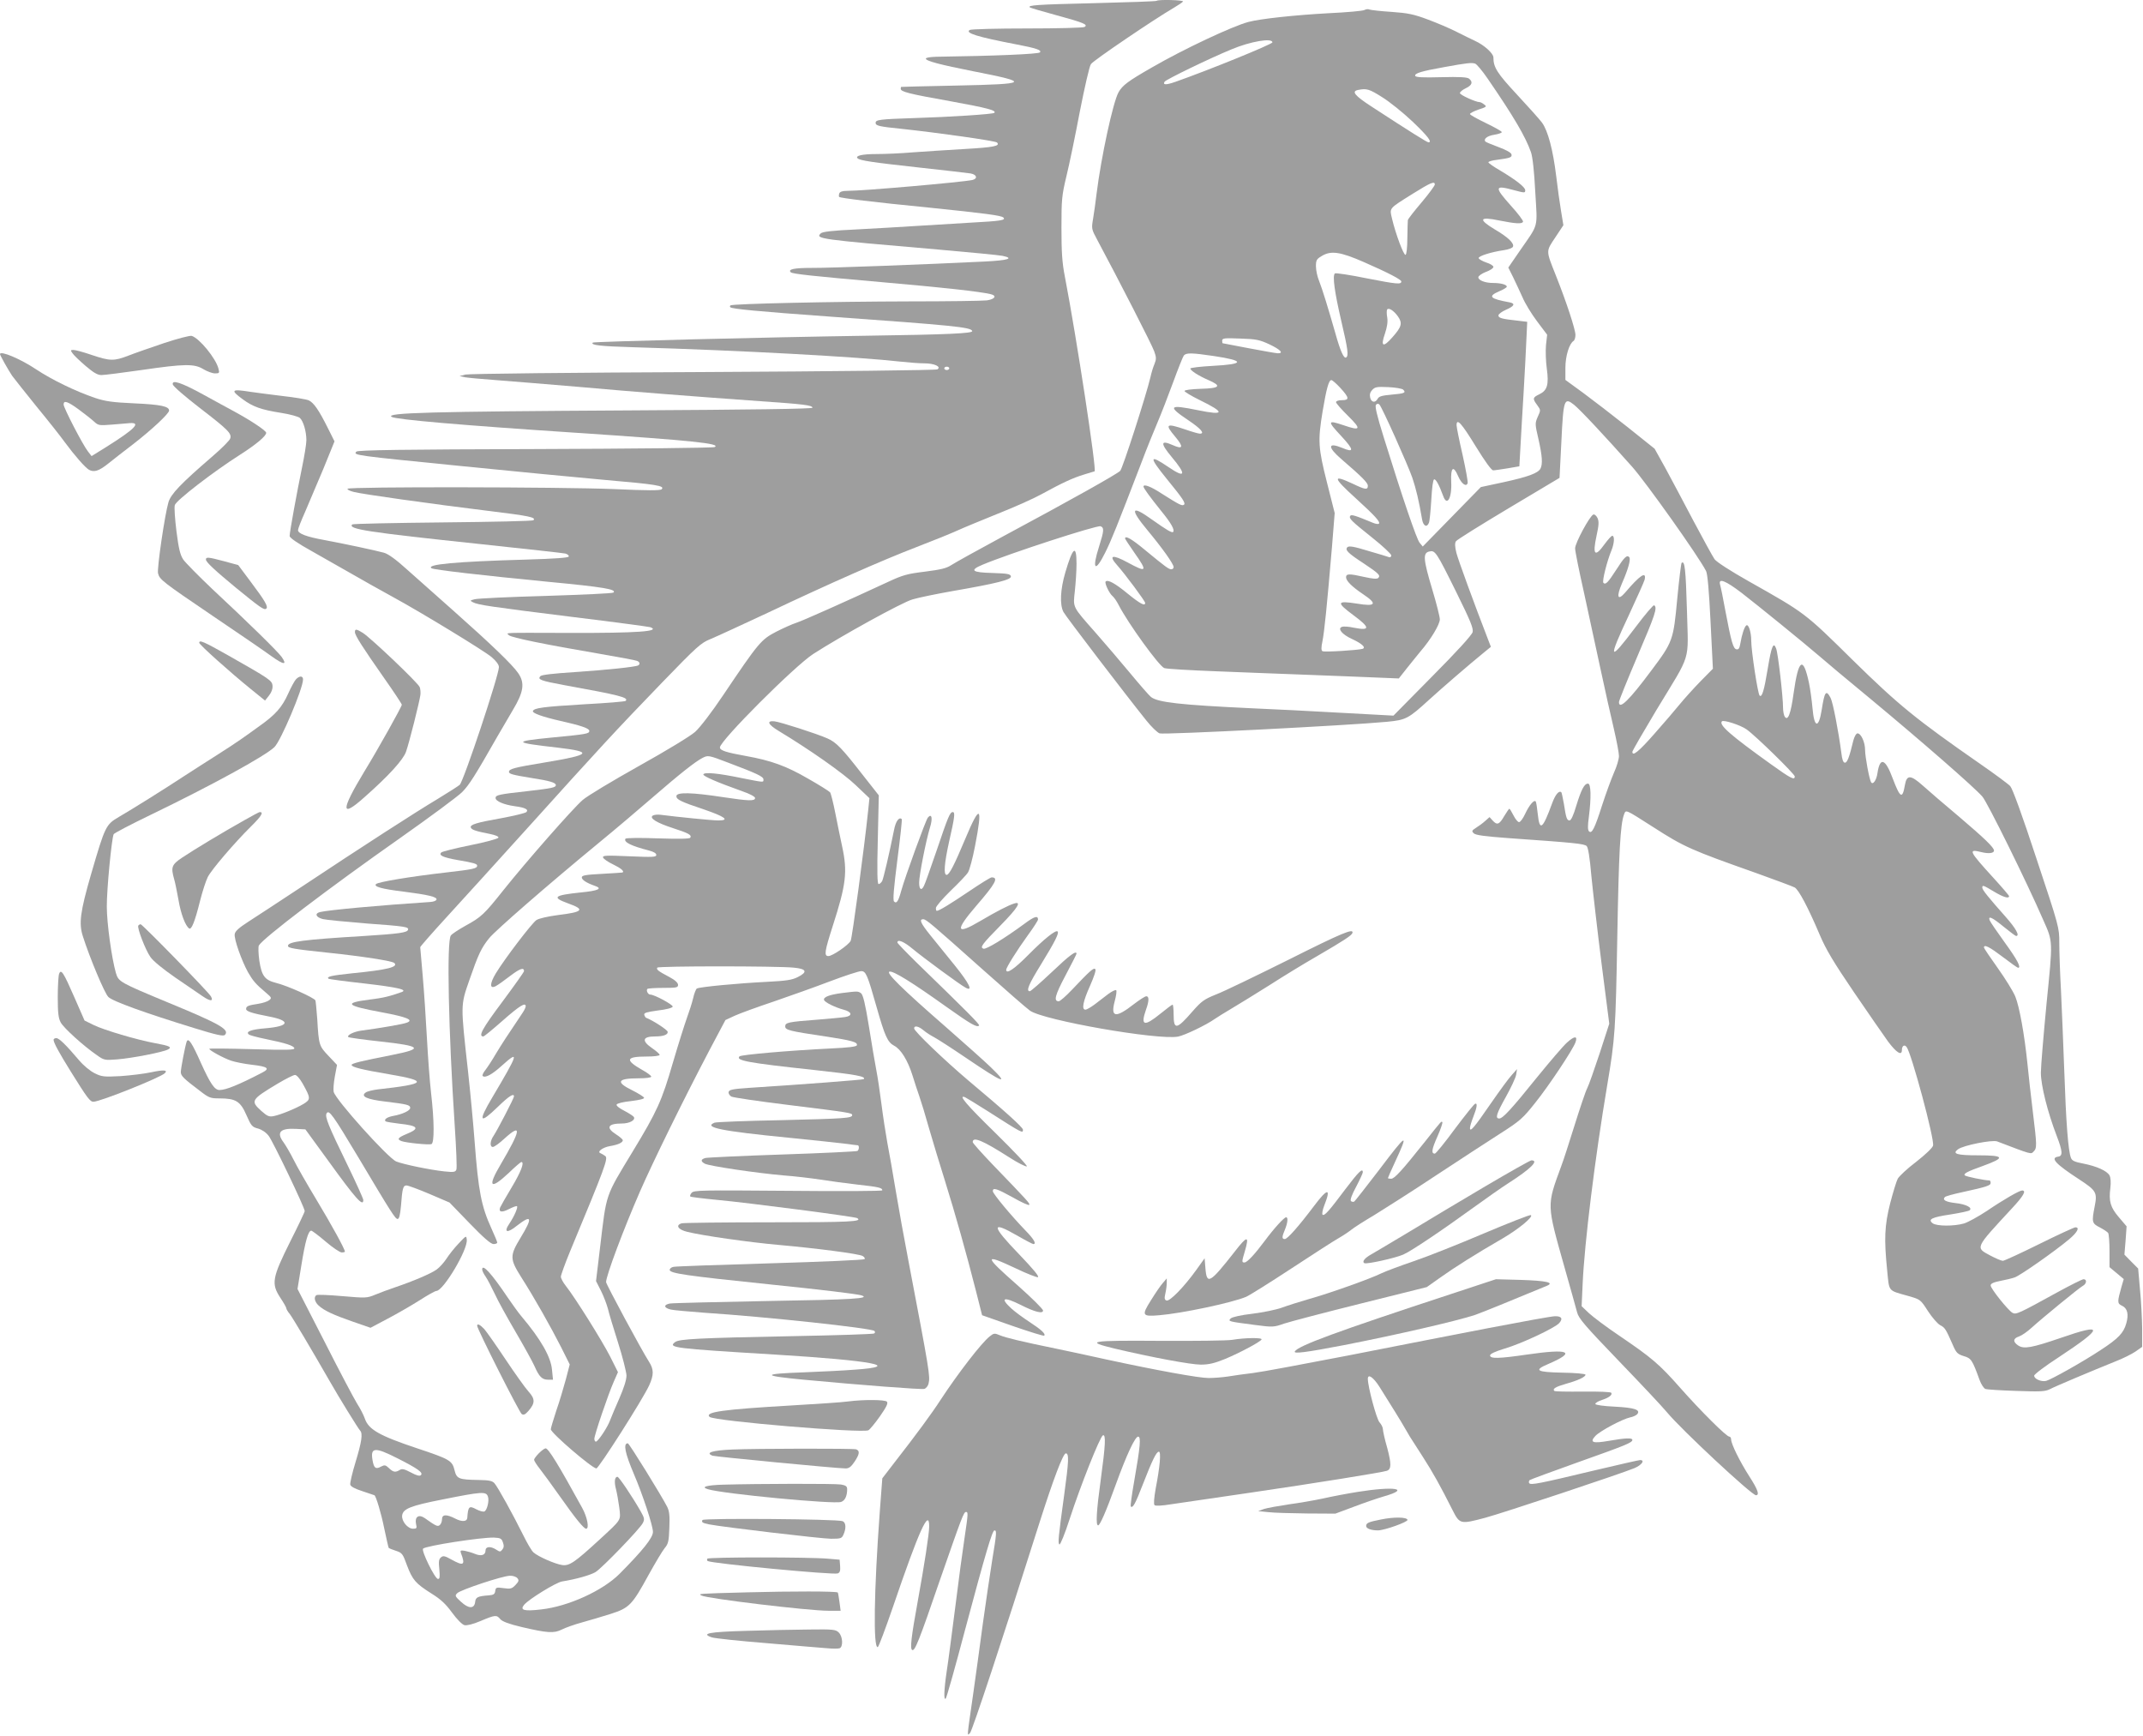<?xml version="1.0" standalone="no"?>
<!DOCTYPE svg PUBLIC "-//W3C//DTD SVG 20010904//EN"
 "http://www.w3.org/TR/2001/REC-SVG-20010904/DTD/svg10.dtd">
<svg version="1.0" xmlns="http://www.w3.org/2000/svg"
 width="1280pt" height="1037pt" viewBox="0 0 1280 1037"
 preserveAspectRatio="xMidYMid meet">
<g transform="translate(0,1037) scale(0.1,-0.1)"
fill="#9e9e9e" stroke="none">
<path d="M6908 10365 c-2 -3 -172 -9 -377 -14 -338 -8 -394 -12 -380 -25 3 -3
74 -24 159 -47 162 -44 191 -56 168 -70 -7 -5 -161 -9 -343 -9 -181 0 -336 -4
-343 -9 -29 -18 44 -41 278 -86 122 -23 154 -35 141 -48 -10 -10 -267 -21
-618 -26 -35 -1 -63 -5 -63 -11 0 -14 83 -36 285 -76 343 -67 332 -76 -102
-85 -181 -4 -329 -7 -330 -8 -2 0 -3 -6 -3 -11 0 -18 46 -30 299 -75 220 -40
275 -55 260 -69 -7 -8 -271 -25 -474 -31 -214 -7 -235 -10 -235 -29 0 -17 21
-22 160 -36 213 -23 555 -71 565 -81 21 -21 -20 -29 -195 -39 -102 -6 -241
-15 -310 -20 -69 -6 -165 -10 -215 -10 -84 0 -128 -10 -113 -25 13 -14 91 -25
363 -55 154 -17 295 -33 313 -36 37 -7 43 -31 10 -39 -60 -13 -651 -65 -751
-65 -25 0 -40 -5 -44 -15 -3 -9 -3 -18 -1 -21 8 -7 202 -31 538 -64 332 -34
431 -47 443 -59 16 -16 -12 -21 -199 -31 -104 -6 -252 -15 -329 -20 -77 -5
-232 -14 -345 -20 -151 -7 -208 -14 -218 -24 -32 -32 -14 -35 698 -96 195 -17
370 -34 388 -38 72 -15 34 -27 -108 -34 -345 -17 -924 -39 -1032 -38 -105 0
-143 -8 -125 -26 9 -10 133 -23 542 -59 367 -32 587 -56 653 -72 38 -9 25 -30
-24 -37 -26 -3 -234 -6 -463 -6 -451 -1 -1059 -14 -1068 -24 -4 -3 -4 -8 -1
-11 10 -10 167 -25 583 -55 753 -54 855 -64 862 -87 5 -14 -139 -21 -627 -28
-599 -9 -1633 -35 -1639 -41 -16 -15 42 -22 247 -28 644 -19 1335 -57 1593
-86 46 -5 109 -10 140 -10 60 0 103 -20 78 -36 -8 -5 -605 -12 -1399 -16 -762
-3 -1401 -10 -1420 -15 l-35 -9 31 -7 c17 -3 100 -11 185 -17 85 -6 305 -25
489 -40 347 -31 685 -57 1090 -86 261 -18 311 -24 313 -39 1 -7 -370 -12
-1088 -16 -1196 -7 -1469 -14 -1425 -39 29 -16 408 -49 1105 -95 690 -46 863
-64 824 -85 -8 -5 -490 -10 -1071 -12 -780 -2 -1060 -6 -1069 -15 -22 -22 -10
-23 631 -87 300 -30 682 -67 850 -82 311 -27 363 -35 342 -56 -8 -8 -85 -8
-284 1 -321 13 -1584 15 -1592 2 -3 -5 13 -13 37 -19 54 -14 468 -72 802 -113
247 -30 289 -39 271 -56 -4 -5 -248 -10 -541 -13 -293 -3 -537 -8 -541 -12
-28 -28 88 -46 770 -118 263 -28 490 -53 503 -56 13 -4 22 -11 20 -18 -2 -7
-82 -13 -253 -18 -424 -12 -603 -29 -566 -52 15 -9 297 -42 699 -81 327 -31
408 -45 387 -64 -5 -5 -187 -13 -404 -20 -218 -6 -409 -15 -425 -20 -28 -7
-29 -8 -10 -18 30 -16 108 -27 597 -88 246 -30 454 -58 463 -61 64 -25 -81
-35 -479 -34 -417 1 -383 3 -366 -14 16 -14 209 -54 543 -111 114 -20 214 -38
222 -42 16 -6 20 -19 7 -27 -16 -9 -186 -27 -380 -40 -124 -8 -196 -16 -204
-24 -20 -20 3 -28 137 -53 338 -61 392 -75 372 -95 -3 -4 -113 -13 -244 -20
-250 -15 -304 -22 -310 -41 -4 -12 57 -34 162 -58 125 -28 175 -45 175 -60 0
-17 -15 -20 -225 -40 -234 -23 -230 -30 35 -60 215 -25 200 -43 -72 -88 -188
-31 -218 -39 -218 -57 0 -12 22 -18 132 -36 111 -17 148 -28 148 -43 0 -14
-22 -19 -170 -36 -171 -19 -190 -23 -190 -41 0 -19 50 -40 115 -49 62 -8 84
-20 69 -35 -6 -6 -72 -22 -147 -36 -153 -27 -190 -39 -185 -56 5 -14 30 -22
111 -38 36 -7 57 -16 54 -23 -2 -6 -77 -27 -168 -45 -90 -18 -168 -38 -173
-43 -18 -17 10 -30 95 -45 100 -17 119 -23 119 -34 0 -17 -22 -22 -188 -41
-209 -24 -403 -56 -416 -69 -15 -15 32 -29 164 -45 149 -19 203 -32 197 -48
-2 -7 -19 -13 -38 -14 -294 -19 -609 -48 -657 -60 -34 -8 -26 -31 16 -42 20
-5 136 -16 257 -26 237 -17 258 -21 252 -38 -5 -17 -56 -24 -262 -37 -364 -22
-455 -34 -455 -59 0 -13 31 -19 240 -41 210 -22 380 -49 395 -61 26 -24 -39
-41 -253 -62 -124 -13 -153 -20 -140 -32 2 -3 100 -16 218 -29 196 -23 257
-37 219 -51 -73 -26 -110 -35 -193 -45 -156 -20 -140 -36 75 -76 151 -28 193
-46 148 -62 -22 -9 -164 -33 -270 -47 -45 -6 -90 -28 -78 -39 3 -3 88 -15 189
-26 248 -27 262 -43 75 -80 -185 -36 -245 -51 -245 -60 0 -13 59 -28 225 -56
236 -40 223 -58 -67 -90 -32 -4 -65 -12 -74 -19 -32 -23 7 -41 118 -54 131
-16 148 -20 148 -38 0 -16 -46 -38 -103 -48 -36 -7 -55 -21 -44 -32 3 -3 40
-9 82 -14 113 -12 125 -28 45 -61 -53 -22 -61 -32 -32 -43 26 -10 163 -24 179
-18 18 7 17 140 -2 303 -8 69 -19 217 -25 330 -6 112 -17 279 -25 370 -8 91
-15 168 -15 173 0 4 71 85 158 180 87 94 308 339 492 542 422 468 512 566 793
857 211 218 233 238 290 261 34 14 188 85 342 157 378 179 685 314 890 393 94
36 202 80 240 97 39 18 149 63 245 102 96 38 213 90 260 116 128 70 189 98
255 118 33 10 61 19 63 19 13 8 -107 796 -178 1165 -16 81 -20 146 -20 289 0
170 2 193 30 310 17 69 53 243 80 386 28 142 57 270 66 282 13 21 379 269 496
337 27 16 51 32 54 37 5 9 -148 13 -158 4z m-1238 -2195 c0 -5 -7 -10 -15 -10
-8 0 -15 5 -15 10 0 6 7 10 15 10 8 0 15 -4 15 -10z"/>
<path d="M8149 10310 c-8 -5 -105 -14 -215 -19 -200 -11 -406 -33 -477 -52
-95 -25 -387 -162 -577 -272 -143 -82 -175 -106 -199 -148 -33 -58 -104 -388
-131 -604 -6 -49 -15 -117 -21 -151 -10 -59 -10 -62 24 -125 127 -237 329
-631 341 -667 13 -36 13 -47 2 -75 -8 -18 -19 -54 -25 -82 -26 -109 -165 -541
-180 -557 -18 -19 -300 -177 -699 -391 -150 -81 -289 -158 -310 -172 -29 -19
-63 -27 -157 -39 -106 -13 -132 -20 -220 -61 -252 -117 -514 -234 -550 -245
-22 -7 -76 -31 -119 -53 -90 -47 -104 -63 -316 -378 -69 -103 -139 -194 -168
-220 -28 -25 -171 -112 -336 -204 -157 -88 -309 -179 -336 -203 -59 -51 -337
-368 -472 -537 -116 -146 -133 -162 -228 -214 -41 -23 -81 -49 -87 -58 -26
-33 -14 -576 23 -1135 9 -135 14 -254 10 -263 -6 -15 -15 -17 -72 -11 -85 9
-244 42 -287 59 -50 21 -361 367 -374 416 -3 13 0 54 7 92 l13 69 -51 54 c-56
59 -58 64 -67 219 -4 55 -9 105 -11 112 -7 16 -169 89 -236 105 -67 17 -85 42
-99 132 -6 44 -7 82 -3 91 25 44 417 342 844 642 179 126 345 249 370 274 42
42 79 101 210 331 24 41 66 113 93 159 65 108 73 162 32 221 -34 50 -162 173
-385 371 -96 85 -221 196 -277 246 -67 61 -114 95 -140 102 -50 14 -244 55
-357 76 -105 19 -156 38 -156 59 0 8 19 57 42 108 22 51 71 167 109 257 l67
165 -40 80 c-54 108 -84 151 -114 165 -13 6 -84 18 -157 26 -73 9 -159 20
-192 25 -113 18 -121 11 -46 -44 61 -45 110 -63 231 -82 52 -8 102 -22 111
-30 21 -19 39 -81 39 -133 0 -22 -12 -96 -26 -163 -30 -145 -74 -385 -74 -409
0 -11 46 -43 138 -94 356 -203 412 -234 487 -275 158 -86 541 -319 582 -355
27 -23 43 -45 43 -59 0 -49 -209 -677 -234 -703 -6 -6 -65 -44 -131 -84 -137
-82 -447 -282 -807 -521 -135 -89 -281 -185 -325 -213 -56 -36 -79 -57 -81
-74 -5 -29 41 -158 79 -227 30 -52 46 -71 109 -124 33 -28 34 -31 17 -44 -10
-8 -39 -17 -64 -21 -60 -9 -73 -14 -73 -31 0 -14 33 -25 137 -45 131 -25 122
-58 -18 -70 -89 -7 -123 -20 -103 -37 5 -5 50 -17 99 -27 123 -25 168 -40 173
-55 4 -11 -42 -12 -252 -6 -141 4 -256 5 -256 2 0 -9 86 -56 131 -71 24 -8 79
-19 123 -24 95 -11 110 -22 64 -46 -142 -74 -219 -105 -257 -105 -29 0 -55 38
-111 162 -53 119 -75 153 -85 127 -9 -25 -35 -160 -35 -182 0 -22 17 -39 114
-112 54 -42 63 -45 117 -45 97 0 125 -17 161 -100 28 -64 34 -71 69 -80 24 -7
48 -23 64 -44 26 -34 215 -428 215 -449 0 -6 -39 -88 -87 -183 -107 -215 -114
-250 -59 -334 20 -30 36 -58 36 -63 0 -5 9 -21 21 -35 18 -24 122 -198 239
-402 54 -95 170 -283 181 -294 17 -18 9 -68 -27 -187 -20 -65 -34 -126 -32
-135 2 -12 27 -25 73 -40 39 -13 71 -24 71 -24 9 -2 41 -108 59 -198 13 -62
25 -115 27 -117 2 -2 21 -10 43 -17 37 -12 41 -18 66 -87 33 -87 51 -108 146
-168 55 -34 85 -62 123 -114 30 -41 60 -71 74 -75 15 -3 50 5 97 25 87 37 96
37 117 11 12 -14 51 -29 127 -47 154 -36 194 -39 241 -15 22 11 75 30 119 42
44 12 121 35 172 51 112 36 128 52 228 235 39 70 81 141 95 158 22 26 25 41
28 122 3 72 0 99 -13 125 -36 70 -227 379 -235 379 -29 0 -17 -58 36 -183 52
-121 114 -309 114 -346 0 -35 -60 -110 -200 -251 -100 -100 -305 -194 -467
-212 -102 -12 -129 -5 -103 27 28 34 191 134 227 140 83 13 170 38 200 56 39
24 263 256 282 292 12 23 11 30 -14 74 -50 87 -128 203 -137 203 -17 0 -20
-31 -9 -73 6 -23 15 -73 20 -111 9 -79 16 -67 -118 -191 -148 -136 -180 -158
-223 -152 -42 6 -143 50 -171 75 -11 9 -38 55 -61 102 -61 123 -153 290 -173
312 -13 14 -32 18 -92 19 -122 2 -133 7 -146 58 -14 58 -28 66 -223 131 -228
76 -291 113 -313 178 -7 20 -27 60 -46 89 -18 29 -106 195 -194 369 l-162 316
23 141 c23 143 41 207 59 207 5 0 44 -29 86 -65 42 -36 85 -65 96 -65 10 0 19
2 19 5 0 15 -79 159 -170 310 -56 93 -118 201 -137 240 -19 38 -46 84 -59 102
-45 60 -21 86 73 81 l57 -3 137 -188 c164 -227 209 -277 209 -234 0 8 -42 101
-94 208 -116 238 -137 291 -125 310 14 23 37 -9 185 -256 205 -344 225 -375
239 -375 9 0 15 23 20 78 8 107 13 122 33 122 10 0 72 -23 138 -51 l119 -51
120 -124 c84 -87 127 -124 143 -124 12 0 22 4 22 9 0 5 -16 43 -35 85 -60 131
-78 224 -100 517 -8 107 -26 298 -40 425 -44 397 -45 387 9 542 53 153 71 191
118 249 35 44 346 315 652 567 100 82 244 204 321 271 164 142 257 216 302
239 32 16 35 16 150 -28 175 -66 213 -84 213 -101 0 -19 7 -19 -135 9 -136 28
-218 36 -224 21 -3 -10 82 -47 231 -100 47 -16 78 -33 78 -41 0 -19 -38 -18
-190 5 -189 29 -280 31 -280 6 0 -20 26 -33 164 -79 128 -44 157 -66 86 -66
-35 0 -246 21 -346 34 -17 2 -37 0 -45 -5 -23 -15 25 -44 121 -75 93 -30 113
-41 103 -57 -4 -7 -68 -8 -194 -4 -103 4 -190 3 -193 -2 -13 -20 33 -43 142
-71 26 -7 42 -16 42 -26 0 -13 -21 -14 -161 -8 -137 6 -161 5 -157 -7 2 -8 29
-27 61 -42 47 -23 68 -41 55 -48 -2 -1 -57 -4 -123 -8 -96 -5 -120 -9 -120
-21 0 -15 28 -33 79 -51 47 -16 19 -29 -85 -39 -162 -17 -176 -29 -74 -66 101
-36 88 -51 -62 -69 -60 -8 -114 -20 -129 -30 -27 -18 -189 -230 -243 -319 -37
-62 -37 -95 1 -75 13 7 51 34 86 61 58 44 82 52 82 28 0 -5 -59 -88 -131 -185
-119 -159 -144 -205 -112 -205 5 0 57 43 116 95 100 88 137 111 137 85 0 -6
-8 -23 -18 -38 -97 -144 -124 -186 -161 -247 -22 -38 -51 -82 -63 -97 -12 -15
-19 -31 -15 -34 14 -14 56 8 115 62 106 95 99 74 -58 -191 -87 -146 -76 -162
34 -55 66 64 96 83 96 62 0 -11 -99 -201 -121 -234 -22 -31 -25 -68 -5 -68 8
0 39 22 69 50 106 96 99 52 -23 -155 -80 -135 -62 -154 49 -50 37 36 71 65 75
65 20 0 -2 -58 -57 -150 -35 -58 -66 -113 -70 -122 -10 -28 11 -31 55 -8 22
11 43 19 46 16 7 -7 -17 -61 -45 -103 -37 -54 -14 -61 45 -13 89 69 95 49 22
-71 -66 -109 -66 -127 4 -238 78 -122 176 -296 237 -416 l52 -104 -23 -88
c-13 -48 -38 -133 -57 -187 -18 -55 -33 -105 -33 -112 0 -22 245 -232 272
-234 14 0 275 409 315 495 29 64 29 96 -1 143 -42 65 -256 462 -256 475 1 40
104 315 203 542 79 180 256 541 414 842 l96 181 56 26 c31 14 135 52 231 84
96 33 248 87 337 121 90 34 173 61 187 61 28 0 37 -21 92 -215 49 -173 66
-210 104 -230 41 -21 82 -88 110 -177 12 -40 31 -96 41 -125 10 -28 37 -116
59 -195 23 -78 65 -219 95 -313 61 -195 128 -434 183 -650 l38 -150 182 -64
c101 -35 185 -61 189 -58 10 11 -18 36 -88 82 -37 24 -86 60 -108 80 -71 65
-47 73 57 21 83 -42 132 -54 132 -33 0 9 -67 75 -149 148 -206 181 -208 195
-14 104 64 -31 124 -54 132 -53 11 3 -27 48 -111 136 -168 174 -171 204 -11
112 48 -28 91 -50 95 -50 20 0 4 29 -46 80 -86 89 -196 221 -196 236 0 23 23
16 119 -37 50 -29 95 -49 98 -45 7 7 -5 20 -220 243 -64 67 -117 126 -117 132
0 35 60 10 218 -91 51 -33 99 -57 105 -54 7 2 -77 91 -186 198 -176 172 -227
232 -183 215 7 -3 69 -41 137 -84 208 -133 209 -133 209 -110 0 14 -109 112
-325 293 -143 121 -325 295 -325 312 0 19 26 14 57 -12 15 -13 44 -31 63 -41
19 -10 103 -64 187 -121 227 -154 265 -168 151 -58 -35 34 -155 141 -268 240
-264 230 -361 326 -337 331 22 6 135 -64 338 -209 148 -105 184 -126 197 -113
6 6 -70 82 -376 379 -61 60 -112 113 -112 117 0 22 40 5 90 -37 65 -54 285
-216 318 -233 46 -25 22 25 -65 133 -49 60 -114 140 -145 179 -58 72 -70 97
-44 97 18 0 48 -26 353 -298 138 -123 266 -235 285 -248 82 -58 763 -177 884
-155 41 8 168 69 219 105 16 11 61 39 100 62 38 22 139 85 224 138 84 54 210
131 280 171 172 100 214 128 219 143 9 30 -61 1 -386 -162 -191 -95 -383 -188
-428 -205 -72 -29 -87 -40 -140 -100 -96 -111 -114 -114 -114 -20 0 32 -3 59
-6 59 -4 0 -37 -25 -74 -55 -96 -78 -119 -72 -85 25 19 52 19 80 2 80 -8 0
-40 -21 -73 -46 -110 -86 -142 -82 -116 16 9 33 13 62 9 66 -4 4 -25 -6 -48
-23 -22 -17 -59 -45 -81 -62 -23 -17 -47 -31 -55 -31 -24 0 -14 50 28 143 24
55 37 93 31 99 -10 10 -31 -9 -141 -125 -35 -37 -70 -67 -77 -67 -32 0 -23 35
40 154 36 68 66 127 66 130 0 22 -42 -9 -147 -109 -67 -63 -126 -115 -132
-115 -24 0 -7 41 68 162 82 134 108 185 98 195 -11 11 -80 -44 -177 -142 -82
-83 -130 -115 -130 -87 0 14 64 116 129 206 34 46 61 89 61 94 0 26 -22 19
-81 -25 -121 -89 -230 -155 -245 -149 -22 8 -11 24 104 141 101 103 126 144
80 129 -34 -10 -107 -48 -202 -104 -147 -87 -154 -60 -25 90 116 134 135 170
92 170 -7 0 -68 -38 -136 -84 -113 -76 -178 -116 -192 -116 -3 0 -5 8 -5 17 0
10 40 56 88 103 49 47 96 96 104 110 9 14 28 85 42 158 47 242 30 254 -59 41
-65 -155 -95 -214 -111 -214 -19 0 -14 67 15 199 33 144 37 176 22 176 -17 0
-28 -27 -95 -225 -38 -110 -72 -208 -78 -217 -15 -30 -28 -20 -28 21 0 43 40
248 65 330 17 54 10 86 -13 58 -13 -16 -136 -354 -159 -437 -17 -63 -28 -79
-43 -64 -8 8 -1 84 20 249 17 131 29 240 26 243 -16 15 -36 -13 -46 -65 -28
-140 -63 -289 -71 -305 -6 -10 -15 -18 -21 -18 -8 0 -10 72 -5 265 l6 265 -96
122 c-123 158 -158 195 -211 218 -60 27 -281 98 -316 102 -50 5 -39 -19 26
-58 187 -113 385 -252 459 -323 l82 -78 -7 -69 c-24 -230 -96 -765 -105 -783
-14 -26 -109 -91 -133 -91 -27 0 -23 27 26 180 80 248 89 323 56 475 -11 50
-29 140 -41 200 -12 61 -26 116 -31 123 -6 7 -65 44 -132 82 -129 75 -220 108
-371 135 -117 21 -155 33 -155 51 0 40 445 485 557 558 166 107 530 308 593
326 36 11 144 33 240 50 265 46 352 68 348 88 -3 14 -20 17 -111 20 -122 3
-138 16 -59 49 156 66 685 238 706 230 22 -9 20 -28 -9 -120 -45 -140 -24
-160 37 -36 36 72 70 157 213 529 34 91 80 203 100 250 20 47 61 152 91 234
30 82 59 155 65 163 15 17 48 16 177 -3 189 -28 188 -49 -3 -59 -74 -4 -135
-11 -135 -16 0 -12 50 -44 108 -69 81 -35 69 -49 -45 -52 -57 -2 -98 -7 -98
-13 0 -5 41 -30 92 -55 152 -74 149 -93 -11 -60 -175 36 -185 25 -58 -60 76
-51 100 -80 69 -80 -8 0 -47 11 -87 25 -116 39 -125 33 -59 -45 50 -60 45 -76
-17 -48 -73 32 -74 11 -5 -72 89 -106 82 -129 -19 -60 -117 79 -119 63 -12
-69 98 -120 116 -147 103 -156 -12 -7 -26 0 -129 65 -68 45 -112 61 -112 44 0
-9 37 -60 106 -146 59 -72 82 -113 71 -125 -7 -7 -39 12 -125 73 -126 91 -137
68 -28 -63 88 -106 156 -201 156 -220 0 -7 -6 -13 -14 -13 -15 0 -34 14 -159
117 -77 64 -117 87 -117 67 0 -3 25 -41 55 -84 81 -115 76 -122 -40 -59 -92
50 -116 43 -62 -17 48 -54 167 -214 167 -225 0 -21 -30 -5 -105 56 -74 61
-118 85 -131 72 -8 -8 21 -70 40 -86 10 -8 27 -33 38 -55 56 -109 240 -363
272 -376 13 -5 151 -13 307 -19 156 -6 401 -16 544 -21 143 -5 325 -13 405
-16 l145 -6 45 57 c25 32 63 78 84 104 63 73 116 162 116 192 0 15 -20 95 -45
178 -54 180 -57 218 -19 227 36 9 42 1 164 -246 84 -170 101 -213 96 -235 -5
-18 -92 -114 -240 -263 l-233 -236 -314 17 c-173 10 -413 22 -534 27 -425 20
-561 35 -601 68 -11 9 -67 73 -124 142 -57 69 -150 177 -205 240 -142 161
-136 149 -125 250 5 47 10 120 10 163 0 118 -22 101 -67 -52 -30 -102 -34
-193 -11 -236 15 -28 372 -495 495 -648 30 -38 66 -72 79 -77 23 -9 1123 47
1356 69 116 11 129 18 253 131 79 72 240 211 326 281 l44 36 -17 44 c-84 217
-178 474 -189 517 -9 36 -10 58 -3 69 5 9 147 97 314 197 l305 182 11 217 c12
252 17 266 75 220 37 -29 187 -190 348 -371 84 -95 394 -531 441 -622 9 -16
18 -119 27 -304 l14 -280 -74 -75 c-41 -42 -96 -103 -123 -136 -27 -33 -95
-113 -152 -177 -93 -106 -132 -138 -132 -108 0 6 65 118 144 250 212 350 190
277 182 595 -7 244 -13 301 -32 283 -3 -4 -15 -100 -26 -215 -23 -247 -26
-256 -155 -428 -131 -176 -193 -237 -193 -188 0 9 50 132 110 273 107 250 121
292 100 305 -5 3 -55 -56 -112 -132 -159 -211 -166 -197 -39 73 48 104 91 199
94 211 13 55 -28 28 -116 -76 -45 -52 -54 -26 -19 55 39 89 54 146 43 157 -14
14 -29 0 -78 -77 -49 -76 -63 -90 -76 -77 -9 9 22 132 49 196 16 40 19 85 4
85 -6 0 -26 -23 -46 -50 -58 -81 -73 -65 -48 50 14 64 15 85 6 106 -7 14 -18
24 -25 21 -21 -7 -109 -170 -109 -202 0 -16 23 -131 51 -255 27 -124 72 -331
100 -462 28 -130 64 -293 81 -363 16 -70 30 -142 30 -160 0 -18 -13 -63 -30
-100 -16 -37 -48 -124 -71 -195 -44 -138 -61 -172 -78 -155 -8 8 -8 34 -1 85
15 117 13 200 -5 200 -22 0 -40 -35 -70 -132 -16 -55 -31 -88 -40 -88 -16 0
-21 14 -34 99 -6 35 -13 66 -15 69 -14 13 -36 -13 -55 -65 -57 -156 -75 -170
-86 -65 -4 37 -9 71 -12 75 -9 14 -39 -21 -63 -73 -13 -28 -29 -50 -37 -50 -7
0 -22 18 -33 40 -11 22 -22 40 -25 40 -2 0 -16 -20 -31 -45 -29 -50 -42 -55
-69 -25 l-18 20 -26 -23 c-14 -13 -39 -31 -55 -41 -25 -16 -27 -20 -13 -33 11
-11 65 -18 213 -29 386 -27 447 -33 461 -47 9 -8 19 -71 28 -177 9 -91 36
-327 61 -525 l46 -359 -57 -176 c-32 -96 -65 -191 -75 -210 -10 -19 -43 -118
-75 -220 -32 -102 -67 -212 -80 -245 -87 -238 -88 -222 20 -605 35 -124 69
-244 75 -268 9 -36 46 -79 249 -290 131 -136 261 -274 288 -307 85 -103 505
-494 531 -495 23 0 12 33 -39 112 -57 89 -109 194 -109 221 0 9 -5 17 -11 17
-17 0 -168 150 -292 290 -125 142 -171 181 -364 312 -76 51 -157 112 -182 135
l-44 42 6 133 c11 245 73 749 147 1188 47 279 50 327 60 885 9 504 18 671 40
730 12 31 4 34 175 -75 185 -119 224 -136 617 -275 114 -41 216 -79 227 -85
24 -12 81 -120 151 -285 36 -85 82 -162 203 -340 86 -126 178 -259 204 -295
50 -67 83 -88 83 -51 0 25 15 35 28 18 28 -34 168 -553 158 -589 -3 -13 -46
-54 -101 -97 -53 -40 -102 -86 -110 -101 -8 -15 -28 -81 -45 -146 -34 -134
-37 -214 -18 -402 13 -129 2 -117 126 -152 73 -21 73 -21 118 -91 25 -38 57
-75 72 -83 29 -15 34 -23 75 -116 21 -50 29 -57 66 -69 45 -13 51 -22 95 -143
9 -25 25 -49 34 -53 9 -4 92 -9 185 -12 142 -5 172 -4 200 10 34 18 258 112
392 166 44 17 98 44 120 59 l40 28 0 110 c-1 60 -6 165 -13 233 l-11 125 -41
41 -41 42 7 84 6 85 -46 54 c-51 60 -61 95 -51 175 4 34 2 62 -5 75 -15 27
-76 55 -158 71 -49 9 -66 17 -72 33 -17 40 -30 219 -40 515 -6 163 -15 382
-20 488 -6 105 -10 232 -10 283 0 90 -1 95 -136 501 -86 262 -143 418 -157
434 -12 13 -92 72 -177 131 -384 267 -488 351 -764 622 -287 283 -283 280
-622 471 -108 61 -190 114 -203 131 -11 16 -67 118 -125 227 -57 109 -133 251
-168 316 l-65 117 -160 128 c-88 70 -208 162 -266 205 l-107 78 0 72 c0 71 23
145 49 161 6 4 11 20 11 36 0 32 -54 197 -117 355 -60 151 -60 142 -4 226 l49
74 -14 85 c-8 47 -21 141 -29 209 -19 155 -49 270 -85 319 -15 20 -82 95 -149
167 -118 127 -141 162 -141 222 0 24 -55 74 -110 99 -19 9 -69 33 -110 54 -41
21 -119 54 -173 74 -83 31 -117 38 -215 45 -65 4 -124 11 -132 14 -8 4 -22 2
-31 -3z m-549 -193 c0 -11 -378 -165 -580 -236 -55 -19 -76 -19 -64 1 8 13
272 141 399 193 114 48 245 70 245 42z m1286 -217 c156 -227 226 -347 258
-438 10 -27 20 -117 26 -238 13 -223 23 -185 -93 -353 l-68 -99 29 -58 c16
-33 41 -87 56 -120 14 -34 53 -98 86 -142 l61 -81 -7 -63 c-3 -35 -1 -97 5
-140 13 -95 3 -130 -45 -153 -40 -19 -41 -26 -12 -65 21 -29 21 -30 3 -69 -17
-39 -17 -43 4 -133 23 -101 26 -150 12 -177 -15 -27 -74 -49 -221 -81 l-135
-29 -174 -178 -173 -177 -19 23 c-18 22 -101 265 -214 629 -42 135 -54 187
-46 195 7 7 14 7 20 1 15 -14 170 -360 197 -438 21 -62 40 -140 58 -248 7 -40
29 -51 41 -20 4 9 10 71 14 136 4 72 10 121 17 123 10 3 30 -33 54 -99 23 -65
53 -13 48 85 -4 86 13 100 41 34 20 -46 48 -67 57 -43 3 7 -11 83 -30 169 -20
86 -36 166 -36 177 0 46 30 12 114 -125 56 -91 95 -145 105 -144 9 0 48 6 86
12 l70 12 7 125 c4 69 12 215 19 325 6 110 14 248 16 307 l5 106 -58 7 c-94
10 -114 16 -114 31 0 8 20 23 45 34 49 21 58 37 23 44 -120 22 -133 36 -64 66
25 10 46 23 46 28 0 12 -35 22 -82 22 -48 0 -88 16 -88 34 0 8 20 22 45 32 25
9 45 22 45 30 0 7 -19 19 -42 26 -23 8 -43 19 -46 26 -4 12 74 37 151 48 28 4
51 13 54 21 8 20 -30 57 -109 103 -101 61 -92 78 28 53 96 -19 136 -22 141 -7
2 6 -30 49 -72 95 -101 113 -99 125 15 94 68 -18 70 -18 70 -1 0 18 -55 61
-147 116 -40 23 -73 46 -73 51 0 4 21 11 48 14 83 11 94 15 90 33 -2 10 -30
26 -76 43 -41 15 -76 30 -79 33 -15 15 11 35 51 41 25 4 46 11 46 16 0 5 -43
29 -95 54 -52 25 -95 49 -95 54 0 5 23 17 52 27 47 15 50 18 33 30 -10 8 -22
14 -27 14 -23 0 -118 43 -118 54 0 7 16 20 35 29 38 18 44 37 20 57 -11 9 -55
12 -167 9 -108 -3 -152 -1 -155 8 -5 15 37 28 172 52 136 25 166 28 186 21 9
-3 43 -43 75 -90z m-631 -110 c44 -27 126 -93 183 -147 92 -88 118 -123 94
-123 -8 0 -106 61 -339 213 -103 67 -123 92 -80 100 50 10 66 5 142 -43z m315
-522 c0 -7 -36 -56 -80 -108 -44 -52 -81 -99 -81 -105 -1 -5 -2 -54 -3 -107 0
-56 -5 -99 -11 -100 -11 -3 -59 125 -80 214 -16 68 -23 59 125 152 106 66 130
76 130 54z m-422 -464 c146 -64 222 -104 222 -115 0 -19 -28 -16 -203 18 -102
21 -189 34 -194 30 -15 -15 -2 -109 37 -278 42 -179 46 -214 30 -224 -13 -8
-34 37 -64 145 -43 150 -77 261 -97 312 -11 26 -19 65 -19 88 0 35 4 43 33 60
56 35 111 27 255 -36z m202 -324 c28 -40 22 -62 -33 -124 -56 -64 -72 -56 -45
21 13 39 18 70 14 96 -4 21 -4 42 -1 48 9 14 40 -6 65 -41z m-767 -167 c65
-31 86 -53 50 -53 -10 0 -88 14 -173 30 -85 16 -156 30 -157 30 -2 0 -3 7 -3
16 0 14 14 16 108 12 95 -3 115 -7 175 -35z m423 -260 c54 -59 55 -73 9 -73
-20 0 -35 -5 -35 -12 0 -6 32 -43 72 -82 81 -80 76 -91 -26 -56 -98 33 -99 26
-16 -63 78 -84 80 -103 7 -72 -87 36 -89 5 -5 -67 123 -106 158 -141 158 -159
0 -26 -15 -24 -88 11 -126 59 -122 39 16 -86 116 -106 148 -141 138 -152 -4
-3 -19 -1 -34 5 -108 45 -132 52 -137 42 -10 -15 6 -30 131 -130 63 -50 114
-98 114 -106 0 -8 -6 -13 -12 -11 -7 3 -64 20 -126 38 -84 26 -115 31 -124 22
-16 -16 2 -35 99 -98 90 -60 100 -71 85 -86 -7 -7 -33 -5 -82 6 -93 21 -110
20 -110 -2 0 -21 35 -56 102 -101 87 -58 76 -75 -37 -56 -122 19 -125 8 -20
-70 100 -74 100 -93 2 -74 -31 7 -63 9 -72 5 -28 -10 2 -46 60 -72 60 -28 85
-51 64 -59 -25 -8 -230 -21 -240 -14 -8 4 -8 23 0 60 11 55 26 200 57 565 l16
200 -46 182 c-53 209 -55 250 -26 426 23 137 37 186 52 186 6 0 30 -21 54 -47z
m375 -10 c19 -19 8 -23 -70 -30 -56 -5 -74 -10 -82 -24 -14 -27 -38 -23 -45 6
-4 18 -1 32 12 46 17 18 28 20 96 17 43 -2 83 -9 89 -15z m2023 -1215 c102
-79 363 -291 461 -375 33 -29 170 -144 305 -255 306 -254 624 -531 671 -586
30 -35 263 -506 363 -736 59 -133 58 -119 20 -498 -18 -189 -34 -375 -34 -415
0 -75 40 -235 95 -378 35 -91 37 -119 8 -123 -49 -7 -15 -44 125 -135 104 -68
110 -79 93 -164 -18 -92 -16 -100 32 -124 23 -12 45 -27 49 -33 4 -6 8 -55 8
-108 l0 -96 42 -35 43 -36 -14 -48 c-25 -89 -25 -98 3 -111 33 -15 42 -51 26
-106 -16 -57 -47 -90 -153 -159 -104 -69 -293 -175 -325 -184 -29 -7 -72 11
-72 31 0 8 66 58 148 111 268 177 271 205 12 115 -175 -60 -221 -68 -255 -46
-33 22 -32 42 4 54 17 6 49 28 73 50 71 64 286 240 308 252 23 12 27 40 5 40
-8 0 -80 -36 -160 -80 -227 -125 -243 -132 -264 -121 -26 14 -131 145 -131
164 0 11 17 19 58 27 31 6 70 15 86 21 31 10 238 155 324 227 50 42 66 72 38
72 -7 0 -105 -45 -216 -100 -111 -55 -209 -100 -217 -100 -9 0 -42 14 -74 31
-92 49 -95 41 128 282 69 74 88 107 61 107 -16 0 -109 -53 -212 -123 -50 -33
-110 -66 -135 -74 -59 -17 -162 -17 -187 1 -31 24 -6 36 107 53 57 9 109 20
114 25 17 16 -22 36 -86 43 -59 7 -79 19 -62 36 5 5 52 18 104 29 147 32 169
40 169 55 0 8 -3 15 -7 15 -29 0 -140 23 -147 30 -10 10 13 23 106 56 138 50
132 64 -26 64 -128 0 -158 9 -121 36 32 24 205 58 234 47 209 -80 201 -77 217
-61 21 21 21 34 -4 238 -12 96 -26 225 -32 285 -18 176 -48 343 -73 404 -13
31 -60 107 -105 170 -45 63 -82 118 -82 122 0 21 33 4 112 -56 47 -36 88 -65
92 -65 20 0 -4 47 -79 150 -47 65 -88 125 -91 134 -11 30 17 16 84 -39 37 -30
70 -55 74 -55 24 0 -1 45 -63 115 -101 114 -139 160 -139 174 0 17 7 14 70
-24 55 -33 90 -44 90 -27 0 4 -43 54 -96 112 -144 158 -150 171 -70 151 44
-11 76 -7 76 9 0 19 -58 74 -207 201 -87 73 -185 157 -218 187 -73 65 -96 66
-107 4 -15 -87 -28 -79 -73 39 -44 119 -76 130 -91 32 -6 -43 -27 -72 -38 -55
-11 18 -36 153 -36 193 0 46 -24 99 -45 99 -8 0 -18 -17 -25 -42 -24 -101 -37
-133 -50 -133 -11 0 -17 18 -22 60 -17 129 -50 300 -64 327 -27 51 -36 38 -53
-71 -18 -114 -45 -109 -55 9 -4 45 -13 113 -21 151 -35 164 -63 144 -92 -62
-17 -124 -34 -167 -53 -139 -5 8 -10 32 -10 53 0 66 -30 326 -41 353 -16 44
-28 16 -50 -117 -22 -134 -35 -177 -49 -163 -11 11 -50 267 -50 328 0 51 -16
100 -29 91 -11 -6 -27 -54 -36 -108 -5 -29 -10 -37 -23 -35 -20 4 -31 43 -67
233 -13 72 -27 140 -31 153 -12 42 32 25 130 -50z m28 -814 c54 -38 288 -267
288 -281 0 -25 -24 -12 -144 74 -240 172 -311 234 -291 255 10 10 110 -22 147
-48z m-5692 -1423 c78 -7 86 -26 24 -57 -34 -17 -69 -22 -185 -28 -165 -8
-402 -30 -417 -40 -5 -3 -16 -30 -22 -58 -7 -29 -24 -82 -37 -117 -13 -36 -51
-156 -84 -268 -66 -228 -94 -290 -241 -532 -164 -271 -155 -244 -193 -564
l-25 -208 30 -59 c16 -32 34 -80 41 -106 6 -27 34 -119 61 -204 27 -85 49
-173 50 -195 0 -26 -16 -75 -42 -135 -23 -52 -48 -111 -55 -130 -15 -43 -73
-130 -86 -130 -5 0 -9 8 -9 17 0 22 83 267 116 341 l25 57 -47 94 c-48 94
-210 353 -265 422 -16 20 -29 45 -29 54 0 9 24 76 54 149 211 507 230 559 211
572 -10 7 -23 15 -29 17 -22 8 15 35 57 42 48 8 77 21 77 35 0 5 -18 21 -40
35 -63 40 -50 65 34 65 46 0 83 20 72 39 -4 6 -30 23 -57 37 -28 14 -49 30
-46 37 2 7 38 16 86 21 50 6 80 13 78 20 -2 6 -34 26 -70 44 -102 50 -90 72
39 72 42 0 74 4 74 10 0 5 -24 24 -54 40 -105 60 -98 80 27 80 42 0 77 4 77
10 0 5 -20 23 -45 40 -64 44 -58 70 18 70 50 0 78 11 75 28 -2 12 -90 69 -130
84 -3 2 -8 10 -10 18 -2 11 16 16 81 25 51 6 86 15 89 23 3 11 -109 72 -134
72 -14 0 -26 25 -17 34 4 3 46 6 95 6 79 0 88 2 88 18 0 12 -18 29 -52 47 -67
35 -79 45 -72 56 6 10 712 10 814 0z m-2932 -693 c48 -86 49 -94 5 -121 -45
-27 -135 -64 -179 -73 -27 -5 -38 0 -73 31 -66 60 -63 67 99 164 47 28 93 51
102 51 10 0 29 -22 46 -52z m567 -2238 c122 -62 154 -85 139 -100 -7 -7 -25
-3 -60 16 -38 20 -52 24 -66 15 -26 -16 -39 -14 -65 11 -20 19 -26 20 -47 9
-32 -18 -43 -9 -51 39 -13 77 14 79 150 10z m539 -227 c10 -24 -5 -84 -21 -90
-8 -3 -29 3 -48 13 -43 23 -49 18 -54 -52 -2 -22 -32 -24 -71 -4 -54 28 -80
26 -80 -4 0 -13 -6 -28 -13 -34 -13 -11 -22 -7 -91 42 -35 24 -60 7 -51 -36 6
-25 4 -28 -18 -28 -32 0 -69 45 -65 79 5 40 50 58 238 95 239 48 263 49 274
19z m90 -275 c7 -19 6 -31 -4 -43 -11 -14 -15 -14 -36 0 -34 22 -64 19 -64 -5
0 -28 -26 -36 -64 -20 -17 7 -44 15 -60 18 -25 4 -28 2 -23 -13 28 -73 17 -80
-57 -39 -39 22 -49 24 -62 13 -13 -11 -15 -25 -10 -71 4 -46 3 -58 -8 -58 -18
0 -101 169 -89 181 17 17 347 68 423 66 39 -2 46 -5 54 -29z m86 -213 c11 -13
9 -20 -11 -41 -21 -22 -29 -25 -71 -19 -43 6 -47 5 -50 -17 -2 -18 -10 -24
-38 -26 -67 -5 -79 -11 -82 -40 -5 -41 -39 -41 -85 2 -35 32 -37 36 -22 51 20
20 272 104 315 104 17 1 37 -6 44 -14z"/>
<path d="M980 8321 c-80 -27 -175 -60 -213 -75 -86 -33 -109 -33 -219 4 -49
17 -98 30 -109 30 -18 0 -19 -2 -5 -21 8 -12 43 -45 78 -75 47 -40 71 -54 94
-54 18 0 125 14 239 30 260 38 316 38 370 5 22 -13 53 -25 69 -25 26 0 28 2
21 28 -15 61 -114 182 -160 196 -11 3 -83 -16 -165 -43z"/>
<path d="M0 8255 c0 -7 50 -96 73 -130 12 -16 78 -100 147 -185 70 -85 145
-180 167 -211 59 -80 122 -152 145 -165 30 -16 59 -7 114 37 27 22 94 74 149
116 111 86 215 183 215 201 0 25 -50 36 -206 43 -133 6 -175 12 -238 33 -112
38 -257 108 -350 170 -94 63 -216 114 -216 91z m471 -331 c35 -26 76 -58 91
-72 25 -23 31 -24 105 -18 43 4 92 7 108 9 70 5 31 -35 -141 -143 l-87 -54
-21 27 c-30 37 -146 261 -146 281 0 27 24 19 91 -30z"/>
<path d="M1032 8074 c2 -11 75 -74 162 -141 169 -130 191 -152 181 -182 -3
-11 -49 -57 -102 -103 -195 -168 -252 -228 -267 -278 -22 -75 -69 -396 -62
-424 9 -37 25 -50 326 -254 151 -102 309 -210 350 -240 75 -54 98 -56 62 -5
-23 32 -197 203 -416 407 -81 77 -159 156 -172 175 -18 28 -27 65 -40 168 -9
72 -14 143 -10 156 6 27 232 201 391 302 94 60 155 111 155 130 0 13 -94 75
-190 127 -36 19 -119 65 -185 101 -133 73 -189 91 -183 61z"/>
<path d="M1230 7028 c0 -15 53 -64 180 -169 141 -115 166 -133 179 -125 16 10
-4 45 -92 162 l-74 99 -84 23 c-95 25 -109 27 -109 10z"/>
<path d="M2120 6595 c0 -20 45 -90 176 -277 57 -81 104 -152 104 -157 0 -11
-144 -269 -224 -399 -142 -235 -142 -281 1 -153 145 128 231 223 248 271 19
53 82 304 86 340 2 14 0 35 -4 46 -8 24 -294 296 -341 325 -38 23 -46 24 -46
4z"/>
<path d="M1190 6531 c0 -11 182 -174 309 -277 l84 -68 23 29 c16 20 23 40 22
59 -3 32 -15 40 -269 184 -142 80 -169 92 -169 73z"/>
<path d="M1767 6312 c-8 -9 -29 -47 -45 -83 -37 -83 -77 -128 -172 -195 -41
-30 -93 -67 -115 -82 -22 -16 -85 -57 -140 -92 -55 -35 -143 -91 -195 -125
-125 -82 -309 -197 -390 -244 -78 -46 -82 -54 -166 -342 -65 -225 -74 -294
-49 -371 41 -129 130 -341 152 -362 25 -26 220 -96 516 -187 129 -40 171 -49
180 -40 31 31 -30 66 -333 191 -296 123 -302 126 -318 180 -25 88 -54 296 -54
395 -1 100 29 409 41 433 4 7 104 59 222 116 362 175 682 350 738 404 38 36
171 350 171 404 0 23 -22 23 -43 0z"/>
<path d="M1459 5471 c-120 -67 -303 -177 -371 -223 -63 -42 -68 -57 -48 -128
6 -19 17 -75 26 -124 14 -85 42 -157 64 -171 14 -9 34 41 65 165 14 56 35 120
46 142 23 45 159 204 259 303 61 60 77 86 51 85 -3 0 -45 -22 -92 -49z"/>
<path d="M826 4842 c-8 -13 42 -144 72 -187 17 -25 74 -71 147 -122 66 -45
140 -95 164 -112 46 -32 68 -33 51 -2 -13 25 -410 431 -420 431 -5 0 -11 -4
-14 -8z"/>
<path d="M353 4554 c-4 -10 -8 -73 -8 -139 0 -95 4 -127 18 -152 18 -33 136
-140 216 -195 42 -30 47 -31 121 -25 89 7 273 43 303 59 27 14 11 22 -78 38
-108 20 -304 78 -365 108 l-55 27 -60 137 c-66 151 -80 173 -92 142z"/>
<path d="M5027 4439 c-74 -10 -110 -24 -105 -41 5 -15 65 -44 116 -58 51 -13
56 -37 10 -44 -18 -3 -94 -10 -168 -16 -172 -13 -190 -17 -190 -40 0 -22 26
-28 240 -60 159 -24 194 -34 188 -53 -3 -8 -50 -14 -159 -19 -245 -12 -532
-37 -542 -47 -25 -25 52 -39 443 -81 257 -28 314 -39 299 -55 -5 -4 -357 -31
-684 -52 -101 -7 -120 -11 -123 -25 -2 -9 6 -21 16 -27 11 -6 168 -29 348 -51
364 -45 374 -47 374 -60 0 -18 -47 -21 -422 -30 -211 -4 -391 -11 -400 -15
-69 -28 38 -50 444 -90 141 -14 290 -30 330 -35 40 -5 76 -10 81 -10 10 0 9
-28 -2 -34 -5 -3 -206 -13 -447 -21 -242 -8 -449 -18 -461 -21 -28 -8 -29 -20
-3 -34 26 -14 309 -56 470 -70 69 -5 168 -17 220 -25 52 -8 152 -22 223 -30
127 -14 147 -19 147 -34 0 -5 -253 -6 -563 -3 -516 4 -563 4 -576 -12 -8 -9
-11 -19 -8 -22 3 -3 75 -12 159 -20 184 -17 823 -100 838 -109 34 -21 -41 -25
-513 -25 -282 0 -522 -3 -535 -6 -39 -11 -22 -38 33 -51 88 -22 365 -62 545
-78 234 -21 478 -53 502 -66 11 -6 16 -15 12 -19 -5 -5 -259 -16 -564 -25
-305 -9 -565 -18 -577 -21 -13 -2 -23 -11 -23 -18 0 -21 97 -35 590 -86 323
-33 525 -58 554 -66 61 -19 -50 -26 -555 -34 -305 -6 -569 -12 -587 -15 -40
-7 -38 -26 4 -36 16 -4 106 -12 199 -19 369 -24 1001 -92 1018 -109 5 -5 4
-12 -2 -15 -6 -4 -225 -11 -488 -16 -564 -11 -675 -17 -700 -35 -45 -34 -15
-38 597 -75 585 -36 763 -70 477 -90 -62 -5 -199 -12 -304 -16 -256 -9 -256
-20 -3 -44 340 -32 705 -60 721 -55 11 4 22 18 25 31 11 44 6 73 -120 734 -25
129 -59 318 -76 420 -17 102 -39 230 -50 285 -10 55 -26 159 -35 230 -9 72
-23 164 -31 205 -8 41 -28 158 -44 260 -22 136 -35 188 -47 198 -19 13 -19 13
-116 1z"/>
<path d="M9359 4143 c-23 -21 -101 -112 -175 -203 -157 -195 -208 -250 -229
-250 -26 0 -17 28 40 130 30 54 58 113 61 132 l5 33 -31 -35 c-18 -19 -74 -96
-126 -171 -99 -144 -124 -173 -124 -146 0 9 9 39 20 67 22 55 26 84 11 78 -6
-1 -60 -69 -121 -150 -60 -82 -114 -148 -120 -148 -22 0 -19 25 15 101 20 45
33 84 30 87 -6 7 -2 12 -105 -118 -137 -172 -181 -220 -201 -220 -10 0 -19 2
-19 4 0 2 18 44 41 93 86 185 75 179 -96 -47 -75 -98 -141 -182 -146 -186 -6
-3 -15 -2 -20 3 -6 6 6 39 31 85 22 42 40 81 40 87 0 28 -26 2 -104 -101 -99
-132 -124 -160 -136 -153 -5 3 -1 28 10 56 42 106 20 105 -61 -3 -92 -122
-159 -198 -175 -198 -18 0 -18 12 1 57 16 39 20 73 7 73 -12 0 -73 -67 -127
-140 -62 -83 -106 -130 -122 -130 -17 0 -16 5 3 69 27 93 14 93 -61 -4 -149
-190 -167 -200 -175 -100 l-5 60 -50 -70 c-72 -100 -159 -190 -178 -182 -12 5
-13 13 -6 44 5 21 8 49 8 63 l0 25 -23 -27 c-13 -14 -45 -61 -71 -103 -58 -92
-54 -99 50 -90 133 11 433 74 518 110 21 9 142 85 270 169 128 84 255 166 282
181 28 16 62 39 77 51 16 13 77 52 138 88 60 37 224 141 364 234 140 92 313
205 385 251 121 77 137 92 211 185 81 101 222 313 240 360 15 41 -6 40 -51 -1z"/>
<path d="M320 4160 c0 -17 32 -76 103 -190 99 -159 115 -180 135 -180 40 0
399 144 426 170 21 20 -7 22 -81 6 -42 -9 -125 -19 -184 -23 -97 -5 -111 -4
-153 17 -27 13 -66 45 -94 78 -79 93 -119 132 -136 132 -9 0 -16 -5 -16 -10z"/>
<path d="M8870 3284 c-146 -86 -348 -207 -450 -269 -102 -61 -204 -122 -227
-135 -42 -23 -59 -45 -44 -54 12 -8 184 30 232 51 50 22 231 144 424 284 72
52 164 117 205 143 134 86 184 136 137 136 -7 0 -131 -70 -277 -156z"/>
<path d="M8864 3004 c-148 -63 -336 -138 -419 -166 -82 -28 -170 -61 -195 -73
-62 -31 -311 -120 -434 -154 -55 -16 -128 -39 -160 -51 -33 -12 -111 -28 -175
-36 -70 -8 -121 -20 -130 -28 -17 -18 -16 -18 144 -39 107 -14 112 -14 175 8
36 12 242 66 459 120 l393 98 82 58 c83 59 212 141 370 232 96 56 186 130 170
140 -6 3 -131 -46 -280 -109z"/>
<path d="M2739 2943 c-26 -27 -58 -68 -72 -90 -15 -23 -41 -52 -59 -65 -33
-24 -138 -69 -253 -108 -33 -11 -84 -30 -113 -42 -51 -21 -56 -21 -197 -9 -79
7 -149 10 -155 6 -17 -11 -11 -40 13 -62 32 -30 88 -56 206 -97 l104 -36 102
54 c57 30 142 79 191 110 48 31 93 56 100 56 42 0 189 247 182 306 -3 26 -3
26 -49 -23z"/>
<path d="M2880 2788 c0 -7 9 -26 21 -43 11 -16 35 -62 54 -102 18 -40 75 -143
126 -230 51 -87 101 -178 112 -203 27 -62 45 -80 80 -80 l30 0 -6 60 c-7 77
-68 183 -183 319 -17 20 -53 70 -81 111 -96 143 -153 206 -153 168z"/>
<path d="M8665 2641 c-685 -225 -910 -308 -931 -342 -10 -16 67 -6 291 37 318
62 677 145 783 180 38 13 206 81 432 175 45 19 -2 30 -157 35 l-148 4 -270
-89z"/>
<path d="M8895 2439 c-198 -38 -576 -112 -840 -164 -264 -51 -520 -99 -570
-105 -49 -6 -117 -15 -151 -21 -33 -5 -85 -9 -115 -9 -58 0 -306 45 -607 110
-103 23 -239 52 -302 65 -205 42 -301 65 -337 80 -33 14 -37 13 -61 -6 -49
-38 -190 -221 -295 -381 -51 -79 -146 -208 -270 -367 l-77 -100 -15 -198 c-35
-477 -40 -820 -12 -810 5 1 47 113 93 247 154 451 214 583 214 474 0 -43 -29
-232 -69 -451 -38 -208 -46 -279 -33 -287 16 -10 40 50 167 420 130 373 141
404 155 404 13 0 13 -8 -9 -156 -11 -71 -36 -256 -55 -410 -20 -155 -42 -327
-51 -383 -17 -114 -19 -180 -6 -165 5 5 57 189 115 409 124 464 163 595 176
595 14 0 13 -17 -14 -180 -13 -80 -38 -251 -56 -380 -17 -129 -43 -316 -57
-415 -39 -272 -38 -253 -19 -235 13 13 194 559 417 1263 80 251 139 407 155
407 20 0 18 -46 -10 -250 -35 -254 -38 -287 -28 -294 5 -3 33 65 61 152 65
200 182 494 199 500 18 6 15 -58 -13 -263 -26 -188 -31 -275 -16 -275 11 0 48
84 106 245 65 179 115 285 133 285 18 0 13 -58 -24 -269 -14 -79 -23 -146 -20
-148 12 -12 27 15 71 129 58 149 82 198 97 198 14 0 6 -91 -19 -219 -10 -57
-13 -95 -7 -100 5 -6 45 -4 99 5 50 7 259 38 465 68 403 59 800 123 824 132
27 10 27 41 2 136 -15 51 -26 102 -26 112 0 11 -9 29 -20 41 -18 19 -70 213
-70 260 0 33 34 9 71 -50 63 -100 133 -213 149 -242 9 -16 23 -39 31 -53 9
-14 44 -68 77 -120 60 -93 105 -174 177 -317 44 -87 47 -87 195 -48 105 28
817 265 893 297 44 19 64 48 33 48 -7 0 -134 -29 -282 -64 -317 -76 -372 -87
-380 -74 -4 5 -2 13 2 18 5 4 133 51 284 105 287 102 330 119 330 135 0 14
-41 12 -139 -5 -98 -17 -118 -10 -82 29 28 30 162 101 208 111 17 3 36 12 42
19 22 26 -16 39 -135 45 -65 3 -115 10 -115 16 -1 6 16 16 37 23 45 15 66 31
58 44 -4 5 -74 8 -170 7 -90 -1 -167 0 -170 4 -13 12 8 25 68 42 72 20 118 41
118 55 0 5 -60 11 -137 12 -156 3 -174 14 -87 51 173 74 128 94 -126 57 -165
-24 -220 -26 -220 -5 0 9 29 23 88 41 102 30 299 123 325 152 24 27 14 42 -26
41 -18 0 -194 -32 -392 -70z"/>
<path d="M2850 2452 c0 -19 252 -518 266 -527 12 -8 21 -3 40 18 41 47 41 72
1 116 -20 22 -82 109 -138 193 -56 84 -113 165 -127 181 -26 27 -42 34 -42 19z"/>
<path d="M7360 2368 c-30 -5 -223 -7 -429 -6 -421 3 -456 -2 -274 -46 220 -52
455 -96 515 -96 48 0 82 8 146 34 88 37 207 100 217 116 8 12 -98 11 -175 -2z"/>
<path d="M5065 2000 c-33 -5 -186 -15 -340 -24 -411 -24 -516 -39 -487 -68 25
-25 913 -99 949 -80 10 6 41 44 70 85 38 55 49 77 40 86 -12 12 -138 13 -232
1z"/>
<path d="M3219 1691 c-16 -16 -29 -34 -29 -39 0 -6 15 -30 34 -54 19 -24 73
-98 121 -166 93 -132 142 -192 156 -192 20 0 7 69 -24 125 -139 253 -201 355
-218 355 -6 0 -24 -13 -40 -29z"/>
<path d="M4375 1713 c-120 -5 -165 -19 -119 -37 16 -6 746 -76 795 -76 20 0
33 10 53 40 30 45 33 65 10 74 -15 6 -597 5 -739 -1z"/>
<path d="M4318 1503 c-99 -3 -134 -14 -90 -27 90 -28 756 -91 796 -76 23 8 36
35 36 76 0 17 -8 23 -37 28 -37 6 -491 5 -705 -1z"/>
<path d="M8110 1460 c-63 -10 -158 -28 -210 -40 -52 -11 -144 -27 -205 -35
-60 -9 -126 -21 -145 -27 l-35 -13 60 -6 c33 -4 137 -7 231 -8 l170 -1 110 41
c60 23 142 51 183 63 157 45 61 61 -159 26z"/>
<path d="M8248 1295 c-76 -15 -88 -21 -88 -39 0 -15 30 -26 70 -26 40 0 181
51 177 63 -5 17 -81 18 -159 2z"/>
<path d="M4196 1292 c-8 -13 0 -18 39 -26 80 -16 674 -86 729 -86 58 0 64 2
74 25 17 37 15 72 -5 80 -29 13 -829 19 -837 7z"/>
<path d="M4225 1061 c-3 -5 -2 -12 2 -14 25 -15 751 -84 777 -74 13 5 16 17
14 44 l-3 38 -70 6 c-114 10 -713 10 -720 0z"/>
<path d="M4465 860 c-306 -8 -295 -8 -275 -19 31 -18 638 -91 758 -91 l73 0
-7 53 c-4 28 -8 54 -10 56 -7 8 -280 8 -539 1z"/>
<path d="M4457 630 c-221 -6 -274 -16 -205 -39 18 -6 168 -22 333 -35 165 -14
326 -28 357 -30 32 -3 64 -3 73 0 22 9 19 70 -5 94 -18 18 -32 20 -177 18 -87
-1 -256 -4 -376 -8z"/>
</g>
</svg>
